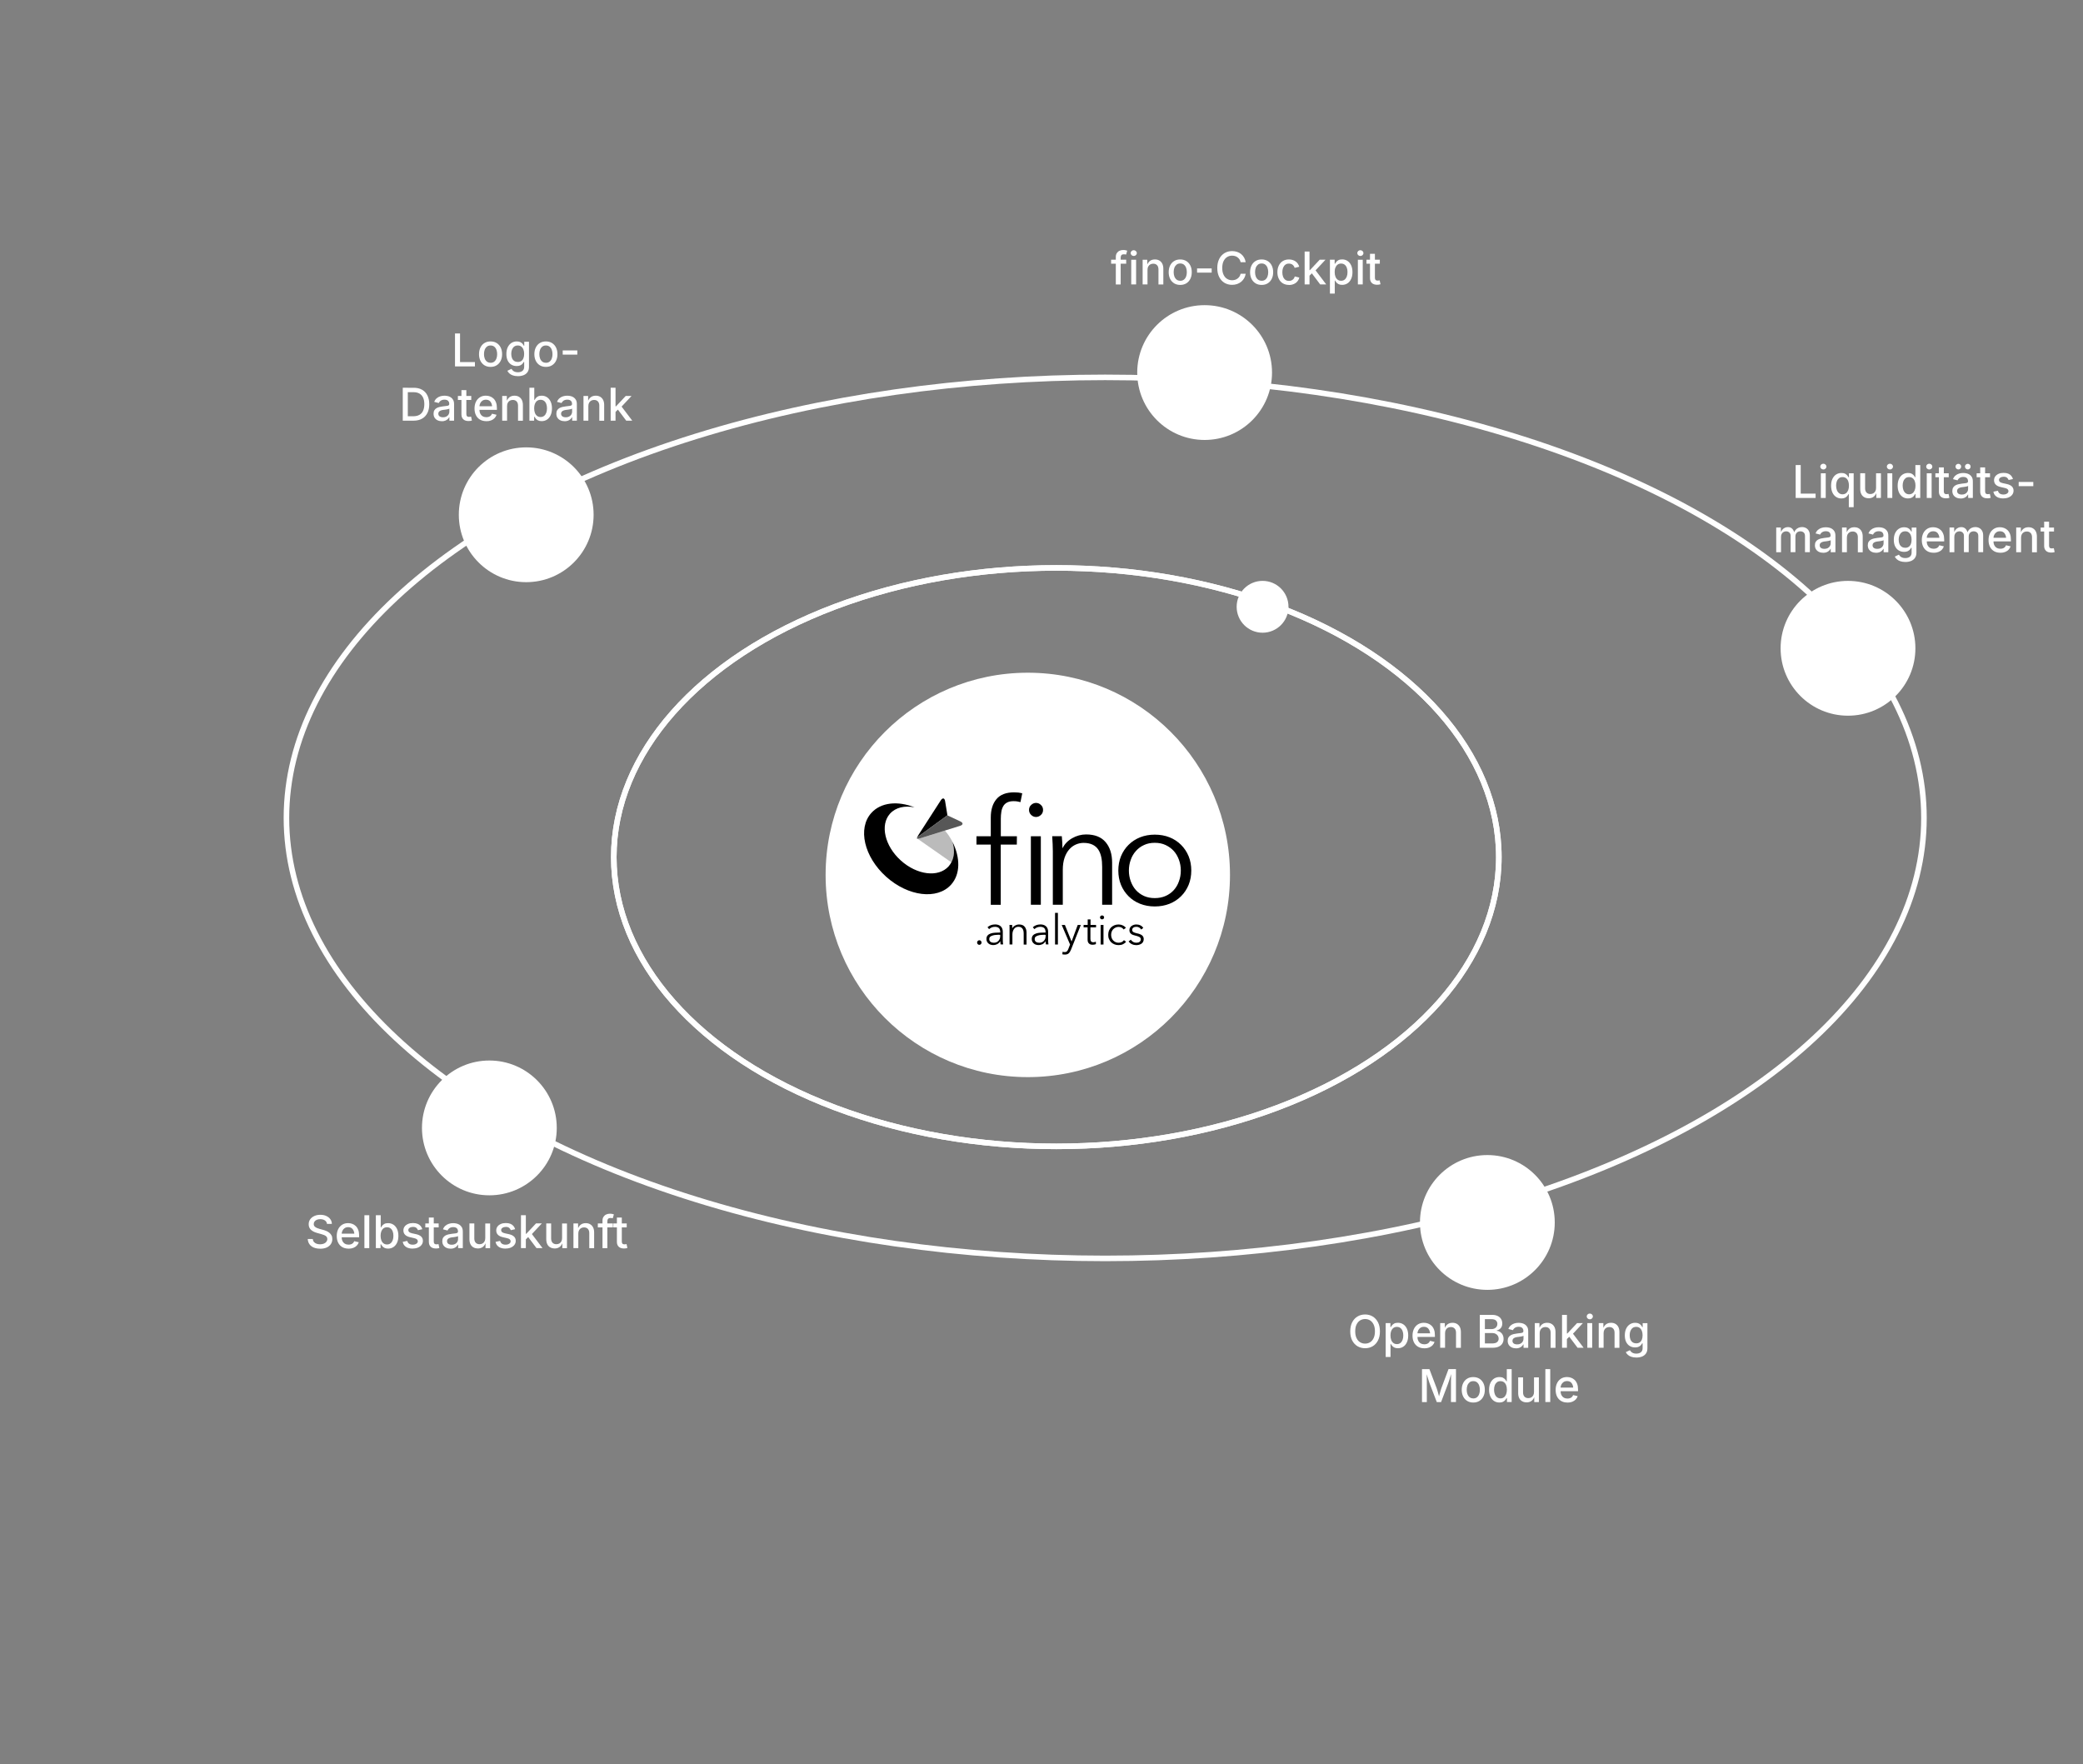 <svg xmlns="http://www.w3.org/2000/svg" viewBox="0 0 1125 952.7"><rect x="0" y="0" width="1125" height="952.7" fill="#808080" stroke="none"/><defs><style>      .st0 {        fill: none;        stroke: #fff;        stroke-miterlimit: 10;        stroke-width: 3px;      }      .st1 {        fill: #575757;      }      .st2 {        fill: #fff;      }      .st3 {        fill: #bbb;      }    </style></defs><g id="Ebene_1"><ellipse class="st0" cx="570.5" cy="462.9" rx="239" ry="156.2"></ellipse><ellipse class="st0" cx="596.9" cy="441.7" rx="442.2" ry="237.9"></ellipse><circle class="st2" cx="681.9" cy="327.7" r="14"></circle><circle class="st2" cx="555.1" cy="472.5" r="109.2"></circle><circle class="st2" cx="650.6" cy="201.2" r="36.4"></circle><circle class="st2" cx="284.2" cy="278" r="36.4"></circle><circle class="st2" cx="803.3" cy="660.19" r="36.4"></circle><circle class="st2" cx="264.3" cy="609.13" r="36.4"></circle><circle class="st2" cx="998.08" cy="350.11" r="36.4"></circle><ellipse class="st0" cx="570.5" cy="462.9" rx="239" ry="156.2"></ellipse><g><path class="st2" d="M608.24,140.26v2.14h-8.14v-2.14h8.14ZM602.64,153.6v-14.85c0-.82.18-1.53.55-2.08s.85-.98,1.47-1.25c.61-.27,1.25-.41,1.95-.41.53,0,.99.05,1.36.14.38.09.66.17.82.23l-.61,2.12c-.12-.05-.29-.08-.47-.12s-.41-.06-.7-.06c-.63,0-1.07.15-1.34.46s-.41.76-.41,1.34v14.5h-2.63l.02-.02Z"></path><path class="st2" d="M612.3,138.23c-.46,0-.84-.15-1.16-.46s-.49-.67-.49-1.08.17-.81.49-1.11.7-.46,1.16-.46.84.15,1.18.46c.32.31.49.67.49,1.11s-.17.79-.49,1.1c-.32.31-.72.46-1.18.46h0v-.02ZM610.97,153.6v-13.33h2.63v13.33h-2.63Z"></path><path class="st2" d="M619.75,145.71v7.89h-2.63v-13.33h2.5l.03,3.27h-.27c.38-1.19.95-2.06,1.69-2.61s1.63-.82,2.69-.82c.9,0,1.69.18,2.37.58.67.38,1.21.95,1.59,1.69s.58,1.66.58,2.78v8.47h-2.63v-8.15c0-.96-.24-1.71-.75-2.26s-1.19-.81-2.06-.81c-.6,0-1.11.12-1.59.38s-.84.64-1.11,1.13c-.27.49-.41,1.1-.41,1.8h0v-.02Z"></path><path class="st2" d="M637.42,153.87c-1.25,0-2.34-.29-3.27-.85-.93-.58-1.66-1.37-2.18-2.41s-.78-2.23-.78-3.6.26-2.59.78-3.63,1.24-1.85,2.18-2.41c.93-.58,2.03-.85,3.27-.85s2.35.29,3.28.85c.93.58,1.66,1.37,2.18,2.41s.78,2.24.78,3.63-.26,2.56-.78,3.6-1.24,1.83-2.18,2.41c-.93.58-2.03.85-3.28.85ZM637.42,151.64c.81,0,1.48-.21,2.01-.64s.92-.99,1.18-1.69c.26-.7.38-1.48.38-2.32s-.12-1.63-.38-2.35-.66-1.28-1.18-1.71c-.53-.43-1.21-.64-2.01-.64s-1.47.21-1.98.64-.92.99-1.18,1.69c-.26.7-.38,1.5-.38,2.35s.12,1.62.38,2.32c.26.7.66,1.27,1.18,1.69s1.19.64,1.98.64h0v.02Z"></path><path class="st2" d="M654.41,144.97v2.26h-7.89v-2.26h7.89Z"></path><path class="st2" d="M665.45,153.83c-1.54,0-2.9-.37-4.12-1.08-1.21-.73-2.15-1.77-2.85-3.13s-1.04-2.99-1.04-4.88.35-3.53,1.04-4.9,1.65-2.41,2.85-3.14,2.58-1.1,4.12-1.1c.93,0,1.82.14,2.64.41s1.56.66,2.21,1.18c.64.52,1.19,1.14,1.6,1.88.43.73.72,1.57.87,2.52h-2.73c-.11-.56-.31-1.07-.6-1.5s-.63-.79-1.04-1.1-.85-.53-1.36-.69-1.02-.23-1.59-.23c-1.02,0-1.92.26-2.73.76-.81.52-1.43,1.27-1.91,2.26-.46.99-.69,2.2-.69,3.63s.23,2.64.7,3.63,1.1,1.74,1.91,2.24,1.71.76,2.72.76c.55,0,1.08-.08,1.59-.23.5-.15.95-.38,1.36-.69.41-.31.75-.67,1.04-1.1.27-.44.47-.93.6-1.5h2.75c-.14.87-.41,1.68-.82,2.4-.41.73-.95,1.36-1.59,1.91s-1.39.96-2.21,1.25-1.74.44-2.72.44h0v-.02Z"></path><path class="st2" d="M681.38,153.87c-1.25,0-2.34-.29-3.27-.85-.93-.58-1.66-1.37-2.18-2.41s-.78-2.23-.78-3.6.26-2.59.78-3.63,1.24-1.85,2.18-2.41c.93-.58,2.03-.85,3.27-.85s2.35.29,3.28.85c.93.58,1.66,1.37,2.18,2.41s.78,2.24.78,3.63-.26,2.56-.78,3.6-1.24,1.83-2.18,2.41c-.93.58-2.03.85-3.28.85ZM681.38,151.64c.81,0,1.48-.21,2.01-.64s.92-.99,1.18-1.69c.26-.7.38-1.48.38-2.32s-.12-1.63-.38-2.35-.66-1.28-1.18-1.71c-.53-.43-1.21-.64-2.01-.64s-1.47.21-1.98.64-.92.99-1.18,1.69c-.26.7-.38,1.5-.38,2.35s.12,1.62.38,2.32c.26.7.66,1.27,1.18,1.69s1.19.64,1.98.64h0v.02Z"></path><path class="st2" d="M696.13,153.87c-1.25,0-2.35-.29-3.28-.85s-1.65-1.37-2.17-2.41c-.52-1.04-.78-2.23-.78-3.6s.26-2.59.78-3.63,1.24-1.85,2.17-2.41,2.03-.85,3.28-.85c.69,0,1.34.09,1.94.27.61.18,1.14.44,1.63.78s.9.75,1.24,1.24c.34.49.6,1.04.76,1.65l-2.49.6c-.09-.34-.23-.66-.41-.93-.18-.27-.4-.52-.66-.73-.26-.21-.55-.37-.9-.47-.34-.11-.7-.17-1.11-.17-.81,0-1.47.21-2,.64s-.92.99-1.18,1.69c-.26.7-.38,1.5-.38,2.35s.12,1.63.38,2.34c.26.7.66,1.27,1.18,1.69.53.43,1.19.63,2,.63.41,0,.79-.06,1.13-.17.34-.12.64-.27.92-.49s.5-.46.69-.76c.18-.31.32-.63.4-.98l2.47.6c-.15.63-.41,1.19-.75,1.69s-.76.92-1.25,1.27-1.04.61-1.65.79-1.27.27-1.97.27v-.03h.02Z"></path><path class="st2" d="M704.62,153.6v-17.77h2.63v17.77h-2.63ZM707.04,149.09v-3.21h.44l5.27-5.63h3.14l-6.03,6.46h-.44s-2.38,2.38-2.38,2.38ZM713.01,153.6l-4.73-6.29,1.82-1.86,6.17,8.15s-3.25,0-3.25,0Z"></path><path class="st2" d="M718.28,158.57v-18.32h2.55v2.17h.21c.15-.27.38-.6.66-.96s.67-.69,1.18-.96,1.18-.41,2.01-.41c1.07,0,2.01.27,2.85.81s1.5,1.33,1.98,2.35.73,2.26.73,3.71-.24,2.66-.72,3.69-1.13,1.82-1.97,2.37-1.8.82-2.88.82c-.81,0-1.47-.14-1.97-.41s-.92-.6-1.21-.96-.52-.69-.67-.98h-.14v7.07h-2.63v.02ZM724.31,151.63c.76,0,1.4-.21,1.92-.63s.9-.98,1.16-1.68.38-1.5.38-2.38-.12-1.66-.38-2.35-.64-1.25-1.16-1.65-1.16-.61-1.92-.61-1.37.2-1.89.58-.9.92-1.18,1.6-.4,1.5-.4,2.43.14,1.74.4,2.44.66,1.25,1.18,1.65,1.14.6,1.88.6h.02Z"></path><path class="st2" d="M734.7,138.23c-.46,0-.84-.15-1.16-.46s-.49-.67-.49-1.08.17-.81.49-1.11.7-.46,1.16-.46.84.15,1.18.46.49.67.49,1.11-.17.79-.49,1.1-.72.46-1.18.46h0v-.02ZM733.37,153.6v-13.33h2.63v13.33h-2.63Z"></path><path class="st2" d="M745.23,140.26v2.14h-7.22v-2.14h7.22ZM739.94,137.08h2.63v12.9c0,.53.11.93.34,1.18s.6.38,1.11.38c.14,0,.32-.02.53-.05s.41-.06.58-.09l.46,2.11c-.27.09-.58.17-.9.21s-.63.06-.95.06c-1.21,0-2.15-.31-2.81-.93s-1.01-1.5-1.01-2.63v-13.14h.02Z"></path></g><g><path class="st2" d="M245.74,197.87v-17.77h2.72v15.43h8.04v2.34s-10.76,0-10.76,0Z"></path><path class="st2" d="M264.94,198.14c-1.25,0-2.34-.29-3.27-.85-.93-.58-1.66-1.37-2.18-2.41-.52-1.04-.78-2.23-.78-3.6s.26-2.59.78-3.63c.52-1.04,1.24-1.85,2.18-2.41.93-.58,2.03-.85,3.27-.85s2.35.29,3.28.85c.93.58,1.66,1.37,2.18,2.41.52,1.04.78,2.24.78,3.63s-.26,2.56-.78,3.6c-.52,1.04-1.24,1.83-2.18,2.41-.93.58-2.03.85-3.28.85ZM264.94,195.93c.81,0,1.48-.21,2.01-.64s.92-.99,1.18-1.69.38-1.48.38-2.32-.12-1.63-.38-2.35-.66-1.28-1.18-1.71c-.53-.43-1.21-.64-2.01-.64s-1.47.21-1.98.64c-.52.43-.92.99-1.18,1.69s-.38,1.5-.38,2.35.12,1.62.38,2.32.66,1.27,1.18,1.69,1.19.64,1.98.64h0v.02Z"></path><path class="st2" d="M279.66,203.14c-1.02,0-1.92-.14-2.67-.4-.76-.26-1.37-.61-1.86-1.05-.49-.44-.85-.92-1.11-1.45l2.2-1.04c.15.26.37.52.64.81.26.27.63.52,1.08.72.46.2,1.04.31,1.74.31,1.02,0,1.85-.24,2.47-.72.63-.49.95-1.24.95-2.26v-2.59h-.23c-.15.29-.38.61-.66.95-.29.34-.67.64-1.18.89-.5.24-1.16.38-1.97.38-1.05,0-2-.24-2.84-.73s-1.51-1.22-2-2.2-.73-2.17-.73-3.57.24-2.63.73-3.65,1.16-1.79,2-2.34c.84-.53,1.8-.81,2.87-.81.82,0,1.48.14,2,.41s.92.6,1.21.96.5.69.66.98h.18v-2.17h2.56v13.52c0,1.18-.26,2.12-.79,2.88-.53.75-1.25,1.31-2.15,1.66-.92.35-1.94.53-3.08.53v-.03h-.02ZM279.64,195.49c.75,0,1.37-.17,1.89-.52s.9-.84,1.16-1.5.4-1.43.4-2.35-.14-1.68-.4-2.37c-.26-.67-.66-1.21-1.16-1.59s-1.14-.58-1.89-.58-1.42.2-1.94.6-.9.95-1.18,1.62-.4,1.45-.4,2.29.14,1.63.4,2.29.66,1.16,1.18,1.53,1.16.55,1.92.55v.03h.02Z"></path><path class="st2" d="M294.83,198.14c-1.25,0-2.34-.29-3.27-.85-.93-.58-1.66-1.37-2.18-2.41-.52-1.04-.78-2.23-.78-3.6s.26-2.59.78-3.63c.52-1.04,1.24-1.85,2.18-2.41.93-.58,2.03-.85,3.27-.85s2.35.29,3.28.85c.93.58,1.66,1.37,2.18,2.41s.78,2.24.78,3.63-.26,2.56-.78,3.6-1.24,1.83-2.18,2.41c-.93.58-2.03.85-3.28.85ZM294.83,195.93c.81,0,1.48-.21,2.01-.64s.92-.99,1.18-1.69.38-1.48.38-2.32-.12-1.63-.38-2.35-.66-1.28-1.18-1.71c-.53-.43-1.21-.64-2.01-.64s-1.47.21-1.98.64c-.52.43-.92.99-1.18,1.69s-.38,1.5-.38,2.35.12,1.62.38,2.32.66,1.27,1.18,1.69,1.19.64,1.98.64h0v.02Z"></path><path class="st2" d="M311.8,189.25v2.26h-7.89v-2.26h7.89Z"></path><path class="st2" d="M220.25,209.41v17.77h-2.72v-17.77s2.72,0,2.72,0ZM223.3,227.18h-4.4v-2.38h4.24c1.34,0,2.46-.24,3.36-.75.89-.5,1.56-1.24,2-2.21s.67-2.17.67-3.56-.21-2.56-.66-3.53-1.1-1.69-1.97-2.2-1.95-.75-3.25-.75h-4.49v-2.38h4.66c1.76,0,3.25.35,4.5,1.07,1.25.7,2.21,1.72,2.87,3.05s1.01,2.92,1.01,4.75-.34,3.45-1.01,4.76c-.67,1.33-1.65,2.35-2.92,3.07s-2.82,1.07-4.62,1.07h0v-.02Z"></path><path class="st2" d="M238.67,227.48c-.84,0-1.6-.15-2.29-.47s-1.22-.78-1.62-1.37c-.4-.61-.6-1.34-.6-2.21,0-.75.14-1.37.44-1.86.29-.49.69-.87,1.18-1.16.5-.29,1.05-.5,1.66-.64s1.22-.24,1.85-.32c.79-.09,1.42-.17,1.92-.23.49-.06.85-.15,1.08-.31.23-.14.35-.37.35-.67v-.08c0-.5-.09-.92-.29-1.27-.18-.34-.47-.61-.85-.79s-.85-.27-1.42-.27-1.08.09-1.5.27-.76.41-1.01.69c-.26.27-.46.56-.58.87l-2.47-.64c.31-.79.73-1.43,1.3-1.92.56-.49,1.21-.84,1.94-1.07.73-.23,1.48-.34,2.26-.34.53,0,1.11.06,1.71.18.61.12,1.18.35,1.71.69.53.34.96.81,1.3,1.4.34.61.5,1.39.5,2.37v8.85h-2.53v-1.83h-.14c-.17.34-.43.67-.78,1.01-.34.32-.78.6-1.3.81s-1.14.32-1.86.32c0,0,.03,0,.03,0ZM239.27,225.36c.72,0,1.33-.14,1.83-.41.5-.27.9-.64,1.18-1.11.27-.46.41-.95.41-1.47v-1.71c-.09.09-.27.18-.55.26-.26.08-.56.14-.92.2-.34.06-.67.11-.99.15s-.58.08-.79.09c-.49.06-.95.17-1.36.32s-.73.37-.98.64c-.24.27-.37.64-.37,1.11,0,.43.11.78.32,1.07.21.29.52.5.89.64.37.14.81.21,1.3.21h.03Z"></path><path class="st2" d="M254.52,213.85v2.14h-7.22v-2.14h7.22ZM249.24,210.68h2.63v12.9c0,.53.11.93.34,1.18s.6.38,1.11.38c.14,0,.32-.02.53-.05.23-.03.41-.06.58-.09l.46,2.11c-.27.09-.58.17-.9.21s-.63.06-.95.06c-1.21,0-2.15-.31-2.81-.93-.67-.63-1.01-1.5-1.01-2.63v-13.14h.02Z"></path><path class="st2" d="M262.64,227.45c-1.31,0-2.44-.27-3.4-.84-.95-.56-1.69-1.36-2.2-2.38s-.76-2.23-.76-3.62.26-2.56.76-3.62c.5-1.04,1.22-1.85,2.14-2.44.92-.58,2-.87,3.24-.87.76,0,1.5.12,2.21.38.7.24,1.34.64,1.91,1.18.56.53,1.01,1.22,1.34,2.08.34.84.49,1.88.49,3.08v.93h-10.62v-1.95h9.28l-1.22.64c0-.82-.12-1.54-.38-2.17s-.63-1.11-1.13-1.47c-.5-.35-1.11-.52-1.86-.52s-1.37.18-1.89.53-.93.82-1.21,1.42-.41,1.22-.41,1.91v1.34c0,.92.15,1.69.47,2.32.32.63.75,1.11,1.31,1.43s1.22.49,1.97.49c.49,0,.93-.08,1.34-.21.4-.14.75-.35,1.04-.63s.5-.63.66-1.04l2.47.58c-.21.69-.58,1.28-1.08,1.82-.5.52-1.13.93-1.88,1.22s-1.6.44-2.56.44v-.05h-.02Z"></path><path class="st2" d="M273.86,219.29v7.89h-2.63v-13.33h2.5l.03,3.27h-.27c.38-1.19.95-2.06,1.69-2.61s1.63-.82,2.69-.82c.9,0,1.69.18,2.37.58.67.38,1.21.95,1.59,1.69s.58,1.66.58,2.78v8.47h-2.63v-8.15c0-.96-.24-1.71-.75-2.26-.5-.53-1.19-.81-2.06-.81-.6,0-1.11.12-1.59.38s-.84.64-1.11,1.13c-.27.49-.41,1.1-.41,1.8h0v-.02Z"></path><path class="st2" d="M292.54,227.44c-.81,0-1.47-.14-1.97-.41s-.92-.6-1.21-.96-.52-.69-.67-.98h-.21v2.09h-2.55v-17.77h2.63v6.61h.14c.15-.27.38-.6.66-.96s.67-.69,1.18-.96c.5-.27,1.18-.41,2.01-.41,1.07,0,2.01.27,2.85.81.84.53,1.5,1.33,1.98,2.35.49,1.02.73,2.26.73,3.71s-.24,2.66-.72,3.69c-.47,1.02-1.13,1.82-1.97,2.37-.84.55-1.8.82-2.88.82ZM291.96,225.21c.76,0,1.4-.21,1.92-.63.52-.41.9-.98,1.16-1.68s.38-1.5.38-2.38-.12-1.66-.38-2.35c-.26-.7-.64-1.25-1.16-1.65s-1.16-.61-1.92-.61-1.37.2-1.89.58-.9.92-1.18,1.6c-.26.69-.4,1.5-.4,2.43s.14,1.74.4,2.44c.26.7.66,1.25,1.18,1.65s1.14.6,1.88.6h.02Z"></path><path class="st2" d="M304.99,227.48c-.84,0-1.6-.15-2.29-.47s-1.22-.78-1.62-1.37c-.4-.61-.6-1.34-.6-2.21,0-.75.14-1.37.44-1.86.29-.49.69-.87,1.18-1.16.5-.29,1.05-.5,1.66-.64s1.22-.24,1.85-.32c.79-.09,1.42-.17,1.92-.23.49-.06.85-.15,1.08-.31.23-.14.35-.37.35-.67v-.08c0-.5-.09-.92-.29-1.27-.18-.34-.47-.61-.85-.79s-.85-.27-1.42-.27-1.08.09-1.5.27-.76.41-1.01.69c-.26.27-.46.56-.58.87l-2.47-.64c.31-.79.73-1.43,1.3-1.92.56-.49,1.21-.84,1.94-1.07.73-.23,1.48-.34,2.26-.34.53,0,1.11.06,1.71.18.61.12,1.18.35,1.71.69.53.34.96.81,1.3,1.4.34.61.5,1.39.5,2.37v8.85h-2.53v-1.83h-.14c-.17.34-.43.67-.78,1.01-.34.32-.78.6-1.3.81-.52.21-1.14.32-1.86.32h.03,0ZM305.57,225.36c.72,0,1.33-.14,1.83-.41s.9-.64,1.18-1.11c.27-.46.41-.95.41-1.47v-1.71c-.09.09-.27.18-.55.26-.26.08-.56.14-.92.2-.34.06-.67.11-.99.15-.32.05-.58.08-.79.09-.49.06-.95.17-1.36.32s-.73.37-.98.64-.37.64-.37,1.11c0,.43.11.78.32,1.07.21.29.52.5.89.64s.81.21,1.3.21h.03,0Z"></path><path class="st2" d="M317.76,219.29v7.89h-2.63v-13.33h2.5l.03,3.27h-.27c.38-1.19.95-2.06,1.69-2.61s1.63-.82,2.69-.82c.9,0,1.69.18,2.37.58.67.38,1.21.95,1.59,1.69s.58,1.66.58,2.78v8.47h-2.63v-8.15c0-.96-.24-1.71-.75-2.26-.5-.53-1.19-.81-2.06-.81-.6,0-1.11.12-1.59.38s-.84.64-1.11,1.13c-.27.49-.41,1.1-.41,1.8h0v-.02Z"></path><path class="st2" d="M329.81,227.18v-17.77h2.63v17.77h-2.63ZM332.24,222.67v-3.21h.44l5.27-5.63h3.14l-6.03,6.46h-.44l-2.38,2.38ZM338.21,227.18l-4.73-6.29,1.82-1.86,6.17,8.15h-3.25,0Z"></path></g><g><path class="st2" d="M172.87,674.35c-1.33,0-2.47-.21-3.46-.63s-1.74-1.02-2.29-1.8c-.55-.78-.85-1.71-.92-2.79h2.73c.06.64.26,1.18.63,1.6s.84.73,1.42.95c.58.21,1.21.31,1.88.31.75,0,1.42-.12,2.01-.35.58-.23,1.05-.56,1.39-1.01.34-.43.52-.93.52-1.51,0-.52-.15-.95-.44-1.27-.31-.34-.7-.61-1.21-.82s-1.08-.41-1.72-.58l-2.08-.58c-1.45-.38-2.59-.96-3.4-1.72s-1.22-1.76-1.22-2.98c0-1.02.27-1.92.82-2.69s1.3-1.36,2.26-1.79c.95-.43,2.01-.64,3.22-.64s2.29.21,3.22.64,1.65,1.01,2.18,1.74.81,1.59.82,2.53h-2.64c-.09-.81-.46-1.43-1.13-1.88s-1.5-.67-2.5-.67c-.72,0-1.34.11-1.86.34-.53.23-.93.53-1.22.93s-.44.84-.44,1.34c0,.56.17,1.02.52,1.36.35.34.76.63,1.27.82.5.2.98.37,1.42.49l1.72.46c.56.14,1.14.34,1.74.58s1.16.55,1.66.95c.5.38.92.87,1.24,1.43.32.56.47,1.25.47,2.06,0,1.01-.26,1.89-.78,2.69-.52.79-1.27,1.4-2.24,1.85-.98.44-2.17.67-3.56.67l-.03-.03h0Z"></path><path class="st2" d="M188.23,674.32c-1.31,0-2.44-.27-3.4-.84-.95-.56-1.69-1.36-2.2-2.38s-.76-2.23-.76-3.62.26-2.56.76-3.62c.5-1.04,1.22-1.85,2.14-2.44.92-.58,2-.87,3.24-.87.76,0,1.5.12,2.21.38.7.24,1.34.64,1.91,1.18s1.01,1.22,1.34,2.08c.34.84.49,1.88.49,3.08v.93h-10.62v-1.95h9.28l-1.22.64c0-.82-.12-1.54-.38-2.17s-.63-1.11-1.13-1.47c-.5-.35-1.11-.52-1.86-.52s-1.37.18-1.89.53-.93.82-1.21,1.42-.41,1.22-.41,1.91v1.34c0,.92.15,1.69.47,2.32s.75,1.11,1.31,1.43,1.22.49,1.97.49c.49,0,.93-.08,1.34-.21.4-.14.75-.35,1.04-.63.29-.27.5-.63.66-1.04l2.47.58c-.21.69-.58,1.28-1.08,1.82-.5.52-1.13.93-1.88,1.22s-1.6.44-2.56.44v-.05h-.02Z"></path><path class="st2" d="M199.44,656.28v17.77h-2.63v-17.77h2.63Z"></path><path class="st2" d="M209.6,674.31c-.81,0-1.47-.14-1.97-.41s-.92-.6-1.21-.96-.52-.69-.67-.98h-.21v2.09h-2.55v-17.77h2.63v6.61h.14c.15-.27.38-.6.66-.96s.67-.69,1.18-.96c.5-.27,1.18-.41,2.01-.41,1.07,0,2.01.27,2.85.81.84.53,1.5,1.33,1.98,2.35s.73,2.26.73,3.71-.24,2.66-.72,3.69c-.47,1.02-1.13,1.82-1.97,2.37s-1.8.82-2.88.82h0ZM209.02,672.08c.76,0,1.4-.21,1.92-.63s.9-.98,1.16-1.68.38-1.5.38-2.38-.12-1.66-.38-2.35c-.26-.7-.64-1.25-1.16-1.65s-1.16-.61-1.92-.61-1.37.2-1.89.58-.9.92-1.18,1.6c-.26.69-.4,1.5-.4,2.43s.14,1.74.4,2.44.66,1.25,1.18,1.65c.52.4,1.14.6,1.88.6h.02Z"></path><path class="st2" d="M222.86,674.32c-.96,0-1.82-.14-2.56-.41s-1.37-.69-1.85-1.24c-.49-.55-.79-1.21-.96-2l2.47-.52c.18.69.52,1.21,1.02,1.54s1.13.5,1.91.5c.84,0,1.51-.18,2.01-.53.5-.35.75-.78.75-1.27,0-.43-.15-.78-.46-1.07-.31-.27-.78-.49-1.42-.63l-2.24-.52c-1.24-.27-2.17-.72-2.76-1.34-.61-.61-.9-1.39-.9-2.35,0-.79.23-1.5.67-2.09.44-.6,1.05-1.05,1.83-1.39.76-.34,1.66-.49,2.67-.49s1.79.14,2.47.41c.69.27,1.24.67,1.66,1.18s.73,1.08.92,1.74l-2.35.52c-.17-.47-.46-.89-.87-1.24s-1.01-.53-1.8-.53c-.72,0-1.33.17-1.82.49s-.73.73-.73,1.24c0,.44.17.81.49,1.08s.85.49,1.59.66l2.15.47c1.24.27,2.15.72,2.75,1.31s.9,1.36.9,2.29c0,.81-.23,1.53-.7,2.15-.46.63-1.11,1.11-1.94,1.47s-1.79.53-2.87.53c0,0-.03.03-.03.03Z"></path><path class="st2" d="M236.92,660.72v2.14h-7.22v-2.14h7.22ZM231.64,657.55h2.63v12.9c0,.53.11.93.34,1.18s.6.38,1.11.38c.14,0,.32-.02.53-.05.23-.03.41-.06.58-.09l.46,2.11c-.27.09-.58.17-.9.21-.32.05-.63.06-.95.06-1.21,0-2.15-.31-2.81-.93-.67-.63-1.01-1.5-1.01-2.63v-13.14h.02Z"></path><path class="st2" d="M243.39,674.35c-.84,0-1.6-.15-2.29-.47s-1.22-.78-1.62-1.37c-.4-.61-.6-1.34-.6-2.21,0-.75.14-1.37.44-1.86.29-.49.69-.87,1.18-1.16.5-.29,1.05-.5,1.66-.64s1.22-.24,1.85-.32c.79-.09,1.42-.17,1.92-.23.49-.06.85-.15,1.08-.31.23-.14.35-.37.35-.67v-.08c0-.5-.09-.92-.29-1.27-.18-.34-.47-.61-.85-.79-.38-.18-.85-.27-1.42-.27s-1.08.09-1.5.27-.76.41-1.01.69c-.26.27-.46.56-.58.87l-2.47-.64c.31-.79.73-1.43,1.3-1.92.56-.49,1.21-.84,1.94-1.07s1.48-.34,2.26-.34c.53,0,1.11.06,1.71.18.61.12,1.18.35,1.71.69s.96.81,1.3,1.4c.34.61.5,1.39.5,2.37v8.85h-2.53v-1.83h-.14c-.17.34-.43.67-.78,1.01-.34.32-.78.6-1.3.81-.52.21-1.14.32-1.86.32h.03ZM243.97,672.23c.72,0,1.33-.14,1.83-.41s.9-.64,1.18-1.11c.27-.46.41-.95.41-1.47v-1.71c-.09.09-.27.18-.55.26-.26.08-.56.14-.92.2-.34.06-.67.11-.99.15-.32.05-.58.08-.79.09-.49.06-.95.17-1.36.32s-.73.37-.98.64c-.24.27-.37.64-.37,1.11,0,.43.11.78.32,1.07s.52.5.89.64c.37.14.81.21,1.3.21h.03Z"></path><path class="st2" d="M258.07,674.22c-.9,0-1.69-.18-2.38-.58-.69-.38-1.22-.95-1.59-1.69-.38-.75-.56-1.66-.56-2.76v-8.47h2.63v8.15c0,.96.26,1.71.76,2.26.5.53,1.19.81,2.06.81.6,0,1.13-.12,1.59-.38s.84-.64,1.1-1.13c.27-.5.41-1.1.41-1.8v-7.89h2.63v13.33h-2.5v-3.27h.24c-.4,1.21-.96,2.08-1.71,2.63-.75.53-1.63.81-2.64.81h-.03Z"></path><path class="st2" d="M273,674.32c-.96,0-1.82-.14-2.56-.41s-1.37-.69-1.85-1.24c-.49-.55-.79-1.21-.96-2l2.47-.52c.18.69.52,1.21,1.02,1.54s1.13.5,1.91.5c.84,0,1.51-.18,2.01-.53s.75-.78.75-1.27c0-.43-.15-.78-.46-1.07-.31-.27-.78-.49-1.42-.63l-2.24-.52c-1.24-.27-2.17-.72-2.76-1.34-.61-.61-.9-1.39-.9-2.35,0-.79.23-1.5.67-2.09s1.05-1.05,1.83-1.39c.76-.34,1.66-.49,2.67-.49s1.79.14,2.47.41c.69.27,1.24.67,1.66,1.18s.73,1.08.92,1.74l-2.35.52c-.17-.47-.46-.89-.87-1.24s-1.01-.53-1.8-.53c-.72,0-1.33.17-1.82.49s-.73.73-.73,1.24c0,.44.17.81.49,1.08s.85.49,1.59.66l2.15.47c1.24.27,2.15.72,2.75,1.31s.9,1.36.9,2.29c0,.81-.23,1.53-.7,2.15-.46.63-1.11,1.11-1.94,1.47s-1.79.53-2.87.53c0,0-.03.03-.03.03Z"></path><path class="st2" d="M281.37,674.05v-17.77h2.63v17.77h-2.63ZM283.79,669.54v-3.21h.44l5.27-5.63h3.14l-6.03,6.46h-.44l-2.38,2.38ZM289.76,674.05l-4.73-6.29,1.82-1.86,6.17,8.15h-3.25Z"></path><path class="st2" d="M299.56,674.22c-.9,0-1.69-.18-2.38-.58-.69-.38-1.22-.95-1.59-1.69-.38-.75-.56-1.66-.56-2.76v-8.47h2.63v8.15c0,.96.26,1.71.76,2.26.5.53,1.19.81,2.06.81.6,0,1.13-.12,1.59-.38s.84-.64,1.1-1.13c.27-.5.41-1.1.41-1.8v-7.89h2.63v13.33h-2.5v-3.27h.24c-.4,1.21-.96,2.08-1.71,2.63-.75.53-1.63.81-2.64.81h-.03Z"></path><path class="st2" d="M312.34,666.16v7.89h-2.63v-13.33h2.5l.03,3.27h-.27c.38-1.19.95-2.06,1.69-2.61s1.63-.82,2.69-.82c.9,0,1.69.18,2.37.58.67.38,1.21.95,1.59,1.69s.58,1.66.58,2.78v8.47h-2.63v-8.15c0-.96-.24-1.71-.75-2.26-.5-.53-1.19-.81-2.06-.81-.6,0-1.11.12-1.59.38s-.84.64-1.11,1.13-.41,1.1-.41,1.8h0v-.02Z"></path><path class="st2" d="M331.02,660.72v2.14h-8.14v-2.14h8.14ZM325.4,674.05v-14.85c0-.82.18-1.51.55-2.08.37-.55.85-.98,1.47-1.25.61-.27,1.25-.41,1.95-.41.53,0,.99.05,1.36.14.38.09.66.17.82.23l-.61,2.12c-.12-.05-.29-.08-.47-.12-.18-.05-.41-.06-.7-.06-.63,0-1.07.15-1.34.46s-.41.76-.41,1.34v14.5h-2.63l.02-.02Z"></path><path class="st2" d="M338.48,660.72v2.14h-7.22v-2.14h7.22ZM333.2,657.55h2.63v12.9c0,.53.11.93.34,1.18s.6.38,1.11.38c.14,0,.32-.02.53-.05.23-.03.41-.06.58-.09l.46,2.11c-.27.09-.58.17-.9.21-.32.05-.63.06-.95.06-1.21,0-2.15-.31-2.81-.93-.67-.63-1.01-1.5-1.01-2.63v-13.14h.02Z"></path></g><g><path class="st2" d="M737.28,728.11c-1.54,0-2.92-.37-4.12-1.08-1.21-.73-2.17-1.77-2.87-3.13-.7-1.36-1.04-2.99-1.04-4.88s.35-3.53,1.04-4.9c.7-1.36,1.65-2.41,2.87-3.14,1.21-.73,2.58-1.1,4.12-1.1s2.9.37,4.11,1.1c1.21.73,2.15,1.79,2.85,3.14.7,1.36,1.04,2.99,1.04,4.9s-.35,3.53-1.04,4.88c-.7,1.36-1.65,2.41-2.85,3.13s-2.58,1.08-4.11,1.08ZM737.28,725.62c1.01,0,1.91-.26,2.72-.76.79-.5,1.43-1.25,1.89-2.24s.7-2.2.7-3.63-.23-2.67-.7-3.65-1.1-1.74-1.89-2.24-1.71-.76-2.72-.76-1.92.26-2.73.76-1.43,1.25-1.91,2.24-.7,2.2-.7,3.65.23,2.64.7,3.63c.46.99,1.1,1.74,1.91,2.24s1.71.76,2.73.76Z"></path><path class="st2" d="M748.39,732.85v-18.32h2.55v2.17h.21c.15-.27.38-.6.66-.96s.67-.69,1.18-.96,1.18-.41,2.01-.41c1.07,0,2.01.27,2.85.81.84.53,1.5,1.33,1.98,2.35s.73,2.26.73,3.71-.24,2.66-.72,3.69c-.47,1.02-1.13,1.82-1.97,2.37-.84.55-1.8.82-2.88.82-.81,0-1.47-.14-1.97-.41s-.92-.6-1.21-.96c-.29-.37-.52-.69-.67-.98h-.14v7.07h-2.63v.02ZM754.44,725.89c.76,0,1.4-.21,1.92-.63s.9-.98,1.16-1.68.38-1.5.38-2.38-.12-1.66-.38-2.35c-.26-.7-.64-1.25-1.16-1.65s-1.16-.61-1.92-.61-1.37.2-1.89.58c-.52.38-.9.92-1.18,1.6-.26.69-.4,1.5-.4,2.43s.14,1.74.4,2.44.66,1.25,1.18,1.65c.52.4,1.14.6,1.88.6h.02Z"></path><path class="st2" d="M769.24,728.14c-1.31,0-2.44-.27-3.4-.84-.95-.56-1.69-1.36-2.2-2.38s-.76-2.23-.76-3.62.26-2.56.76-3.62c.5-1.04,1.22-1.85,2.14-2.44.92-.58,2-.87,3.24-.87.76,0,1.5.12,2.21.38.7.24,1.34.64,1.91,1.18.56.53,1.01,1.22,1.34,2.08.34.84.49,1.88.49,3.08v.93h-10.62v-1.95h9.28l-1.22.64c0-.82-.12-1.54-.38-2.17s-.63-1.11-1.13-1.47c-.5-.35-1.11-.52-1.86-.52s-1.37.18-1.89.53-.93.82-1.21,1.42-.41,1.22-.41,1.91v1.34c0,.92.15,1.69.47,2.32.32.63.75,1.11,1.31,1.43s1.22.49,1.97.49c.49,0,.93-.08,1.34-.21.4-.14.75-.35,1.04-.63.29-.27.5-.63.66-1.04l2.47.58c-.21.69-.58,1.28-1.08,1.82-.5.52-1.13.93-1.88,1.22s-1.6.44-2.56.44v-.05h-.02Z"></path><path class="st2" d="M780.46,719.97v7.89h-2.63v-13.33h2.5l.03,3.27h-.27c.38-1.19.95-2.06,1.69-2.61s1.63-.82,2.69-.82c.9,0,1.69.18,2.37.58.67.38,1.21.95,1.59,1.69s.58,1.66.58,2.78v8.47h-2.63v-8.15c0-.96-.24-1.71-.75-2.26-.5-.53-1.19-.81-2.06-.81-.6,0-1.11.12-1.59.38s-.84.64-1.11,1.13c-.27.49-.41,1.1-.41,1.8h0v-.02Z"></path><path class="st2" d="M799.23,727.86v-17.77h6.55c1.27,0,2.3.21,3.13.63.82.41,1.45.98,1.85,1.68s.61,1.5.61,2.37c0,.73-.14,1.36-.41,1.86-.27.5-.64.92-1.08,1.22-.46.31-.96.53-1.51.67v.18c.6.03,1.18.21,1.74.56.56.35,1.04.85,1.4,1.5s.55,1.42.55,2.34-.21,1.71-.64,2.43-1.08,1.3-1.97,1.71c-.89.43-2.01.63-3.4.63h-6.84.03ZM801.97,717.79h3.57c.6,0,1.13-.12,1.62-.35.49-.23.87-.55,1.14-.98.27-.43.41-.92.41-1.48,0-.73-.26-1.34-.76-1.83s-1.3-.73-2.35-.73h-3.63v5.37h0ZM801.97,725.53h3.85c1.27,0,2.18-.24,2.75-.73.55-.49.84-1.1.84-1.83,0-.58-.14-1.08-.43-1.56-.29-.46-.69-.82-1.21-1.1s-1.13-.41-1.85-.41h-3.95v5.65h0v-.02Z"></path><path class="st2" d="M818.8,728.17c-.84,0-1.6-.15-2.29-.47s-1.22-.78-1.62-1.37c-.4-.61-.6-1.34-.6-2.21,0-.75.14-1.37.44-1.86.29-.49.69-.87,1.18-1.16.5-.29,1.05-.5,1.66-.64s1.22-.24,1.85-.32c.79-.09,1.42-.17,1.92-.23.49-.06.85-.15,1.08-.31.23-.14.35-.37.35-.67v-.08c0-.5-.09-.92-.29-1.27-.18-.34-.47-.61-.85-.79s-.85-.27-1.42-.27-1.08.09-1.5.27-.76.41-1.01.69c-.26.27-.46.56-.58.87l-2.47-.64c.31-.79.73-1.43,1.3-1.92.56-.49,1.21-.84,1.94-1.07.73-.23,1.48-.34,2.26-.34.53,0,1.11.06,1.71.18.61.12,1.18.35,1.71.69.53.34.96.81,1.3,1.4.34.61.5,1.39.5,2.37v8.85h-2.53v-1.83h-.14c-.17.34-.43.67-.78,1.01-.34.32-.78.6-1.3.81-.52.21-1.14.32-1.86.32h.03,0ZM819.4,726.05c.72,0,1.33-.14,1.83-.41s.9-.64,1.18-1.11c.27-.46.41-.95.41-1.47v-1.71c-.09.09-.27.18-.55.26-.26.08-.56.14-.92.2-.34.06-.67.11-.99.15-.32.05-.58.08-.79.09-.49.06-.95.17-1.36.32s-.73.37-.98.64c-.24.27-.37.64-.37,1.11,0,.43.11.78.32,1.07s.52.5.89.64c.37.14.81.21,1.3.21h.03,0Z"></path><path class="st2" d="M831.56,719.97v7.89h-2.63v-13.33h2.5l.03,3.27h-.27c.38-1.19.95-2.06,1.69-2.61s1.63-.82,2.69-.82c.9,0,1.69.18,2.37.58.67.38,1.21.95,1.59,1.69s.58,1.66.58,2.78v8.47h-2.63v-8.15c0-.96-.24-1.71-.75-2.26-.5-.53-1.19-.81-2.06-.81-.6,0-1.11.12-1.59.38s-.84.64-1.11,1.13c-.27.49-.41,1.1-.41,1.8h0v-.02Z"></path><path class="st2" d="M843.64,727.86v-17.77h2.63v17.77h-2.63ZM846.06,723.37v-3.21h.44l5.27-5.63h3.14l-6.03,6.46h-.44l-2.38,2.38ZM852.03,727.86l-4.73-6.29,1.82-1.86,6.17,8.15h-3.25Z"></path><path class="st2" d="M858.61,712.49c-.46,0-.84-.15-1.16-.46-.32-.31-.49-.67-.49-1.08s.17-.81.49-1.11c.32-.31.7-.46,1.16-.46s.84.15,1.18.46c.32.31.49.67.49,1.11s-.17.79-.49,1.1c-.32.31-.72.46-1.18.46h0v-.02ZM857.3,727.86v-13.33h2.63v13.33h-2.63Z"></path><path class="st2" d="M866.08,719.97v7.89h-2.63v-13.33h2.5l.03,3.27h-.27c.38-1.19.95-2.06,1.69-2.61s1.63-.82,2.69-.82c.9,0,1.69.18,2.37.58.67.38,1.21.95,1.59,1.69s.58,1.66.58,2.78v8.47h-2.63v-8.15c0-.96-.24-1.71-.75-2.26-.5-.53-1.19-.81-2.06-.81-.6,0-1.11.12-1.59.38s-.84.64-1.11,1.13c-.27.49-.41,1.1-.41,1.8h0v-.02Z"></path><path class="st2" d="M883.71,733.13c-1.02,0-1.92-.14-2.67-.4-.76-.26-1.37-.61-1.86-1.05s-.85-.92-1.11-1.45l2.2-1.04c.15.26.37.52.64.81.26.27.63.52,1.08.72s1.04.31,1.74.31c1.02,0,1.85-.24,2.47-.72.63-.49.95-1.24.95-2.26v-2.59h-.23c-.15.29-.38.61-.66.95-.29.34-.67.64-1.18.89-.5.24-1.16.38-1.97.38-1.05,0-2-.24-2.84-.73s-1.51-1.22-2-2.2-.73-2.17-.73-3.57.24-2.63.73-3.65,1.16-1.79,2-2.34c.84-.53,1.8-.81,2.87-.81.82,0,1.48.14,2,.41s.92.6,1.21.96.5.69.66.98h.18v-2.17h2.56v13.52c0,1.18-.26,2.12-.79,2.88-.53.75-1.25,1.31-2.15,1.66-.92.35-1.94.53-3.08.53v-.03h-.02ZM883.69,725.48c.75,0,1.37-.17,1.89-.52s.9-.84,1.16-1.5.4-1.43.4-2.35-.14-1.68-.4-2.37c-.26-.67-.66-1.21-1.16-1.59s-1.14-.58-1.89-.58-1.42.2-1.94.6-.9.95-1.18,1.62-.4,1.45-.4,2.29.14,1.63.4,2.29.66,1.16,1.18,1.53,1.16.55,1.92.55v.03h.02Z"></path><path class="st2" d="M768,757.17v-17.77h4l3.88,10.2c.11.31.23.69.38,1.14.14.46.29.96.44,1.5.15.53.29,1.07.43,1.6.14.52.26.99.35,1.42h-.58c.11-.4.23-.85.35-1.37.14-.52.27-1.05.43-1.59s.31-1.05.44-1.53.27-.87.38-1.18l3.82-10.2h4.03v17.77h-2.7v-10.88c0-.5,0-1.05.03-1.62,0-.56.03-1.14.03-1.72s0-1.13.03-1.66h.2c-.15.58-.34,1.18-.52,1.8-.18.61-.37,1.21-.55,1.79s-.35,1.1-.52,1.57-.31.87-.41,1.18l-3.63,9.57h-2.32l-3.68-9.57c-.12-.31-.26-.69-.41-1.14s-.32-.98-.5-1.56c-.18-.56-.37-1.16-.56-1.77-.18-.61-.38-1.24-.58-1.85h.24c0,.49.03,1.01.05,1.59,0,.56.03,1.14.03,1.72s.03,1.13.03,1.65v10.93h-2.64.03l.02-.02Z"></path><path class="st2" d="M795.69,757.44c-1.25,0-2.34-.29-3.27-.85-.93-.58-1.66-1.37-2.18-2.41s-.78-2.23-.78-3.6.26-2.59.78-3.63,1.24-1.85,2.18-2.41c.93-.58,2.03-.85,3.27-.85s2.35.29,3.28.85c.93.58,1.66,1.37,2.18,2.41s.78,2.24.78,3.63-.26,2.56-.78,3.6-1.24,1.83-2.18,2.41c-.93.58-2.03.85-3.28.85ZM795.69,755.23c.81,0,1.48-.21,2.01-.64s.92-.99,1.18-1.69.38-1.48.38-2.32-.12-1.63-.38-2.35-.66-1.28-1.18-1.71c-.53-.43-1.21-.64-2.01-.64s-1.47.21-1.98.64-.92.99-1.18,1.69-.38,1.5-.38,2.35.12,1.62.38,2.32.66,1.27,1.18,1.69c.52.43,1.19.64,1.98.64h0v.02Z"></path><path class="st2" d="M809.81,757.43c-1.08,0-2.05-.27-2.88-.82-.84-.55-1.5-1.34-1.98-2.37-.47-1.02-.72-2.26-.72-3.69s.24-2.69.73-3.71c.49-1.02,1.14-1.8,1.98-2.35.84-.53,1.8-.81,2.87-.81.82,0,1.5.14,2,.41s.9.6,1.19.96.5.69.66.96h.14v-6.61h2.63v17.77h-2.55v-2.09h-.21c-.15.29-.38.61-.67.98-.29.37-.7.69-1.21.96-.5.27-1.16.41-1.97.41h0ZM810.38,755.2c.75,0,1.37-.2,1.89-.6.52-.4.9-.95,1.18-1.65.26-.7.4-1.51.4-2.44s-.14-1.74-.4-2.43c-.26-.69-.66-1.22-1.16-1.6-.52-.38-1.14-.58-1.91-.58s-1.42.2-1.92.61-.9.96-1.16,1.65c-.26.7-.38,1.48-.38,2.35s.14,1.68.4,2.38.66,1.27,1.18,1.68c.52.41,1.14.63,1.91.63h-.02Z"></path><path class="st2" d="M824.48,757.34c-.9,0-1.69-.18-2.38-.58-.69-.38-1.22-.95-1.59-1.69-.38-.75-.56-1.66-.56-2.76v-8.47h2.63v8.15c0,.96.26,1.71.76,2.26.5.53,1.19.81,2.06.81.6,0,1.13-.12,1.59-.38.46-.26.84-.64,1.1-1.13.27-.5.41-1.1.41-1.8v-7.89h2.63v13.33h-2.5v-3.27h.24c-.4,1.21-.96,2.08-1.71,2.63-.75.53-1.63.81-2.64.81h-.03Z"></path><path class="st2" d="M837.26,739.4v17.77h-2.63v-17.77h2.63Z"></path><path class="st2" d="M846.54,757.44c-1.31,0-2.44-.27-3.4-.84-.95-.56-1.69-1.36-2.2-2.38s-.76-2.23-.76-3.62.26-2.56.76-3.62c.5-1.04,1.22-1.85,2.14-2.44.92-.58,2-.87,3.24-.87.76,0,1.5.12,2.21.38.7.24,1.34.64,1.91,1.18.56.53,1.01,1.22,1.34,2.08.34.84.49,1.88.49,3.08v.93h-10.62v-1.95h9.28l-1.22.64c0-.82-.12-1.54-.38-2.17s-.63-1.11-1.13-1.47c-.5-.35-1.11-.52-1.86-.52s-1.37.18-1.89.53-.93.82-1.21,1.42-.41,1.22-.41,1.91v1.34c0,.92.15,1.69.47,2.32s.75,1.11,1.31,1.43,1.22.49,1.97.49c.49,0,.93-.08,1.34-.21.4-.14.75-.35,1.04-.63s.5-.63.66-1.04l2.47.58c-.21.69-.58,1.28-1.08,1.82-.5.52-1.13.93-1.88,1.22s-1.6.44-2.56.44v-.05h-.02Z"></path></g><g><path class="st2" d="M969.82,268.92v-17.77h2.72v15.43h8.04v2.34h-10.76Z"></path><path class="st2" d="M984.75,253.54c-.46,0-.84-.15-1.16-.46s-.49-.67-.49-1.08.17-.81.49-1.11.7-.46,1.16-.46.84.15,1.18.46c.32.31.49.67.49,1.11s-.17.79-.49,1.1-.72.46-1.18.46h0v-.02ZM983.42,268.92v-13.33h2.63v13.33h-2.63Z"></path><path class="st2" d="M1001.15,273.91h-2.63v-7.07h-.14c-.15.29-.38.61-.67.98s-.7.69-1.21.96-1.16.41-1.97.41c-1.08,0-2.05-.27-2.88-.82s-1.5-1.34-1.98-2.37c-.47-1.02-.72-2.26-.72-3.69s.24-2.69.73-3.71,1.14-1.8,1.98-2.35c.84-.53,1.8-.81,2.87-.81.82,0,1.5.14,2,.41s.9.6,1.19.96.5.69.66.96h.21v-2.17h2.55v18.32h0v-.02ZM995.12,266.95c.75,0,1.37-.2,1.89-.6.52-.4.9-.95,1.18-1.65s.4-1.51.4-2.44-.14-1.74-.4-2.43-.66-1.22-1.16-1.6c-.52-.38-1.14-.58-1.91-.58s-1.42.2-1.92.61-.9.96-1.16,1.65c-.26.7-.38,1.48-.38,2.35s.14,1.68.4,2.38c.26.7.66,1.27,1.18,1.68s1.14.63,1.91.63h-.02Z"></path><path class="st2" d="M1009.22,269.08c-.9,0-1.69-.18-2.38-.58s-1.22-.95-1.59-1.69c-.38-.75-.56-1.66-.56-2.76v-8.47h2.63v8.15c0,.96.26,1.71.76,2.26.5.53,1.19.81,2.06.81.6,0,1.13-.12,1.59-.38s.84-.64,1.1-1.13c.27-.5.41-1.1.41-1.8v-7.89h2.63v13.33h-2.5v-3.27h.24c-.38,1.21-.96,2.08-1.71,2.63-.75.53-1.63.81-2.64.81h-.03,0Z"></path><path class="st2" d="M1020.7,253.54c-.46,0-.84-.15-1.16-.46s-.49-.67-.49-1.08.17-.81.49-1.11.7-.46,1.16-.46.84.15,1.18.46c.32.31.49.67.49,1.11s-.17.79-.49,1.1-.72.46-1.18.46h0v-.02ZM1019.37,268.92v-13.33h2.63v13.33h-2.63Z"></path><path class="st2" d="M1030.48,269.18c-1.08,0-2.05-.27-2.88-.82s-1.5-1.34-1.98-2.37c-.47-1.02-.72-2.26-.72-3.69s.24-2.69.73-3.71,1.14-1.8,1.98-2.35c.84-.53,1.8-.81,2.87-.81.82,0,1.5.14,2,.41s.9.6,1.19.96.5.69.66.96h.14v-6.61h2.63v17.77h-2.55v-2.09h-.21c-.15.29-.38.61-.67.98s-.7.69-1.21.96-1.16.41-1.97.41h0ZM1031.06,266.95c.75,0,1.37-.2,1.89-.6.52-.4.9-.95,1.18-1.65s.4-1.51.4-2.44-.14-1.74-.4-2.43-.66-1.22-1.16-1.6c-.52-.38-1.14-.58-1.91-.58s-1.42.2-1.92.61-.9.96-1.16,1.65c-.26.7-.38,1.48-.38,2.35s.14,1.68.4,2.38c.26.7.66,1.27,1.18,1.68s1.14.63,1.91.63h-.02Z"></path><path class="st2" d="M1041.95,253.54c-.46,0-.84-.15-1.16-.46s-.49-.67-.49-1.08.17-.81.49-1.11.7-.46,1.16-.46.84.15,1.18.46c.32.31.49.67.49,1.11s-.17.79-.49,1.1-.72.46-1.18.46h0v-.02ZM1040.62,268.92v-13.33h2.63v13.33h-2.63Z"></path><path class="st2" d="M1052.48,255.59v2.14h-7.22v-2.14h7.22ZM1047.2,252.42h2.63v12.9c0,.53.11.93.34,1.18s.6.38,1.11.38c.14,0,.32,0,.53-.05.23-.03.41-.06.58-.09l.46,2.11c-.27.09-.58.17-.9.21s-.63.06-.95.06c-1.21,0-2.15-.31-2.81-.93-.67-.63-1.01-1.5-1.01-2.63v-13.14h.02Z"></path><path class="st2" d="M1058.94,269.22c-.84,0-1.6-.15-2.29-.47s-1.22-.78-1.62-1.37c-.4-.61-.6-1.34-.6-2.21,0-.75.14-1.37.44-1.86.29-.49.69-.87,1.18-1.16s1.05-.5,1.66-.64,1.22-.24,1.85-.32c.79-.09,1.42-.17,1.92-.23s.85-.15,1.08-.31c.23-.14.35-.37.35-.67v-.08c0-.5-.09-.92-.29-1.27-.18-.34-.47-.61-.85-.79-.38-.18-.85-.27-1.42-.27s-1.08.09-1.5.27-.76.41-1.01.69c-.26.27-.46.56-.58.87l-2.47-.64c.31-.79.73-1.43,1.3-1.92.56-.49,1.21-.84,1.94-1.07.73-.23,1.48-.34,2.26-.34.53,0,1.11.06,1.71.18.61.12,1.18.35,1.71.69s.96.81,1.3,1.4c.34.61.5,1.39.5,2.37v8.85h-2.53v-1.83h-.14c-.17.34-.43.67-.78,1.01-.34.32-.78.6-1.3.81s-1.14.32-1.86.32h.03,0ZM1057.68,253.51c-.43,0-.78-.15-1.08-.44s-.46-.66-.46-1.08.15-.78.46-1.07.66-.44,1.08-.44.78.15,1.08.44c.31.29.44.64.44,1.07s-.15.78-.44,1.08c-.31.31-.66.46-1.08.46h0v-.02ZM1059.53,267.1c.72,0,1.33-.14,1.83-.41.5-.27.9-.64,1.18-1.11.27-.46.41-.95.41-1.47v-1.71c-.09.09-.27.18-.55.26-.26.08-.56.14-.92.2s-.67.11-.99.15-.58.08-.79.09c-.49.06-.95.17-1.36.32s-.73.37-.98.64c-.24.27-.37.64-.37,1.11,0,.43.11.78.32,1.07s.52.5.89.64.81.21,1.3.21h.03,0ZM1062.78,253.51c-.43,0-.78-.15-1.08-.44s-.46-.66-.46-1.08.15-.78.46-1.07.66-.44,1.08-.44.79.15,1.08.44c.31.29.44.64.44,1.07s-.15.78-.44,1.08c-.31.31-.66.46-1.08.46h0v-.02Z"></path><path class="st2" d="M1074.78,255.59v2.14h-7.22v-2.14h7.22ZM1069.5,252.42h2.63v12.9c0,.53.11.93.34,1.18s.6.38,1.11.38c.14,0,.32,0,.53-.05.23-.03.41-.06.58-.09l.46,2.11c-.27.09-.58.17-.9.21s-.63.06-.95.06c-1.21,0-2.15-.31-2.81-.93-.67-.63-1.01-1.5-1.01-2.63v-13.14h.02Z"></path><path class="st2" d="M1081.95,269.19c-.96,0-1.82-.14-2.56-.41s-1.37-.69-1.85-1.24c-.49-.55-.79-1.21-.96-2l2.47-.52c.18.69.52,1.21,1.02,1.54s1.14.5,1.91.5c.84,0,1.51-.18,2.01-.53.5-.35.75-.78.75-1.27,0-.43-.15-.78-.46-1.07-.31-.27-.78-.49-1.42-.63l-2.24-.52c-1.24-.27-2.17-.72-2.76-1.34-.61-.61-.9-1.39-.9-2.35,0-.79.23-1.5.67-2.09s1.05-1.05,1.83-1.39c.76-.34,1.66-.49,2.67-.49s1.79.14,2.47.41c.69.27,1.24.67,1.66,1.18s.73,1.08.92,1.74l-2.35.52c-.17-.47-.46-.89-.87-1.24s-1.01-.53-1.8-.53c-.72,0-1.33.17-1.82.49s-.73.73-.73,1.24c0,.44.17.81.49,1.08s.85.49,1.59.66l2.15.47c1.24.27,2.15.72,2.75,1.31s.9,1.36.9,2.29c0,.81-.23,1.53-.7,2.15-.46.63-1.11,1.11-1.94,1.47s-1.79.53-2.87.53l-.03.03h0Z"></path><path class="st2" d="M1098.16,260.29v2.26h-7.89v-2.26h7.89Z"></path><path class="st2" d="M959.31,298.22v-13.33h2.49l.08,3.08h-.2c.18-.75.49-1.37.89-1.86s.85-.85,1.39-1.08c.53-.24,1.08-.37,1.66-.37.98,0,1.76.31,2.35.9.6.6.99,1.43,1.21,2.5h-.34c.17-.73.47-1.36.9-1.86s.95-.9,1.56-1.16,1.25-.4,1.95-.4c.79,0,1.5.17,2.14.52.64.34,1.14.85,1.53,1.53.37.67.56,1.53.56,2.53v8.99h-2.63v-8.73c0-.89-.24-1.53-.75-1.94-.5-.4-1.08-.6-1.76-.6-.55,0-1.02.12-1.42.35-.4.23-.7.55-.92.96-.21.41-.32.89-.32,1.42v8.53h-2.59v-8.9c0-.72-.23-1.28-.69-1.71s-1.04-.64-1.74-.64c-.49,0-.93.11-1.36.34s-.75.56-1.01,1.01-.38.98-.38,1.63v8.29h-2.63l.02-.02Z"></path><path class="st2" d="M984.72,298.53c-.84,0-1.6-.15-2.29-.47s-1.22-.78-1.62-1.37c-.4-.61-.6-1.34-.6-2.21,0-.75.14-1.37.44-1.86.29-.49.69-.87,1.18-1.16s1.05-.5,1.66-.64,1.22-.24,1.85-.32c.79-.09,1.42-.17,1.92-.23s.85-.15,1.08-.31c.23-.14.35-.37.35-.67v-.08c0-.5-.09-.92-.29-1.27-.18-.34-.47-.61-.85-.79s-.85-.27-1.42-.27-1.08.09-1.5.27-.76.41-1.01.69c-.26.27-.46.56-.58.87l-2.47-.64c.31-.79.73-1.43,1.3-1.92s1.21-.84,1.94-1.07c.73-.23,1.48-.34,2.26-.34.53,0,1.11.06,1.71.18.61.12,1.18.35,1.71.69s.96.81,1.3,1.4c.34.61.5,1.39.5,2.37v8.85h-2.53v-1.83h-.14c-.17.34-.43.67-.78,1.01-.34.32-.78.6-1.3.81s-1.14.32-1.86.32h.03,0ZM985.32,296.41c.72,0,1.33-.14,1.83-.41s.9-.64,1.18-1.11c.27-.46.41-.95.41-1.47v-1.71c-.09.09-.27.18-.55.26-.26.08-.56.14-.92.2s-.67.11-.99.15-.58.08-.79.09c-.49.06-.95.17-1.36.32s-.73.37-.98.64c-.24.27-.37.64-.37,1.11,0,.43.11.78.32,1.07s.52.5.89.64.81.21,1.3.21h.03,0Z"></path><path class="st2" d="M997.48,290.33v7.89h-2.63v-13.33h2.5l.03,3.27h-.27c.38-1.19.95-2.06,1.69-2.61s1.63-.82,2.69-.82c.9,0,1.69.18,2.37.58s1.21.95,1.59,1.69.58,1.66.58,2.78v8.47h-2.63v-8.15c0-.96-.24-1.71-.75-2.26-.5-.53-1.19-.81-2.06-.81-.6,0-1.11.12-1.59.38s-.84.64-1.11,1.13c-.27.49-.41,1.1-.41,1.8h0v-.02Z"></path><path class="st2" d="M1013.28,298.53c-.84,0-1.6-.15-2.29-.47s-1.22-.78-1.62-1.37c-.4-.61-.6-1.34-.6-2.21,0-.75.14-1.37.44-1.86.29-.49.69-.87,1.18-1.16s1.05-.5,1.66-.64,1.22-.24,1.85-.32c.79-.09,1.42-.17,1.92-.23s.85-.15,1.08-.31c.23-.14.35-.37.35-.67v-.08c0-.5-.09-.92-.29-1.27-.18-.34-.47-.61-.85-.79s-.85-.27-1.42-.27-1.08.09-1.5.27-.76.41-1.01.69c-.26.27-.46.56-.58.87l-2.47-.64c.31-.79.73-1.43,1.3-1.92s1.21-.84,1.94-1.07c.73-.23,1.48-.34,2.26-.34.53,0,1.11.06,1.71.18.61.12,1.18.35,1.71.69s.96.81,1.3,1.4c.34.61.5,1.39.5,2.37v8.85h-2.53v-1.83h-.14c-.17.34-.43.67-.78,1.01-.34.32-.78.6-1.3.81s-1.14.32-1.86.32h.03,0ZM1013.88,296.41c.72,0,1.33-.14,1.83-.41s.9-.64,1.18-1.11c.27-.46.41-.95.41-1.47v-1.71c-.09.09-.27.18-.55.26-.26.08-.56.14-.92.2s-.67.11-.99.15-.58.08-.79.09c-.49.06-.95.17-1.36.32s-.73.37-.98.64c-.24.27-.37.64-.37,1.11,0,.43.11.78.32,1.07s.52.5.89.64.81.21,1.3.21h.03,0Z"></path><path class="st2" d="M1028.99,303.49c-1.02,0-1.91-.14-2.67-.4s-1.37-.61-1.86-1.05c-.49-.44-.85-.92-1.11-1.45l2.2-1.04c.15.26.37.52.64.81.26.27.63.52,1.08.72.46.2,1.04.31,1.74.31,1.02,0,1.85-.24,2.47-.72.63-.49.95-1.24.95-2.26v-2.59h-.23c-.15.29-.38.61-.66.95s-.67.64-1.18.89-1.16.38-1.97.38c-1.05,0-2-.24-2.84-.73s-1.51-1.22-2-2.2-.73-2.17-.73-3.57.24-2.63.73-3.65,1.16-1.79,2-2.34c.84-.53,1.8-.81,2.87-.81.82,0,1.48.14,2,.41s.92.6,1.21.96.5.69.66.98h.18v-2.17h2.56v13.52c0,1.18-.26,2.12-.79,2.88s-1.25,1.31-2.15,1.66-1.94.53-3.08.53v-.03h-.02ZM1028.97,295.84c.75,0,1.37-.17,1.89-.52s.9-.84,1.16-1.5.4-1.43.4-2.35-.14-1.68-.4-2.37c-.26-.67-.66-1.21-1.16-1.59s-1.14-.58-1.89-.58-1.42.2-1.94.6-.9.95-1.18,1.62-.4,1.45-.4,2.29.14,1.63.4,2.29.66,1.16,1.18,1.53,1.16.55,1.92.55v.03h.02Z"></path><path class="st2" d="M1044.3,298.5c-1.31,0-2.44-.27-3.4-.84-.95-.56-1.69-1.36-2.2-2.38s-.76-2.23-.76-3.62.26-2.56.76-3.62c.5-1.04,1.22-1.85,2.14-2.44s2-.87,3.24-.87c.76,0,1.5.12,2.21.38s1.34.64,1.91,1.18c.56.53,1.01,1.22,1.34,2.08s.49,1.88.49,3.08v.93h-10.62v-1.95h9.28l-1.22.64c0-.82-.12-1.54-.38-2.17s-.63-1.11-1.13-1.47c-.5-.35-1.11-.52-1.86-.52s-1.37.18-1.89.53-.93.82-1.21,1.42-.41,1.22-.41,1.91v1.34c0,.92.15,1.69.47,2.32s.75,1.11,1.31,1.43,1.22.49,1.97.49c.49,0,.93-.08,1.34-.21.4-.14.75-.35,1.04-.63s.5-.63.66-1.04l2.47.58c-.21.69-.58,1.28-1.08,1.82s-1.13.93-1.88,1.22-1.6.44-2.56.44v-.05h-.02Z"></path><path class="st2" d="M1052.91,298.22v-13.33h2.49l.08,3.08h-.2c.18-.75.49-1.37.89-1.86s.87-.85,1.39-1.08c.53-.24,1.08-.37,1.66-.37.98,0,1.76.31,2.35.9.6.6.99,1.43,1.21,2.5h-.34c.17-.73.47-1.36.9-1.86s.95-.9,1.56-1.16,1.25-.4,1.95-.4c.79,0,1.5.17,2.14.52.64.34,1.14.85,1.53,1.53s.56,1.53.56,2.53v8.99h-2.63v-8.73c0-.89-.24-1.53-.75-1.94-.5-.4-1.08-.6-1.76-.6-.55,0-1.02.12-1.42.35-.4.23-.7.55-.92.96-.21.41-.32.89-.32,1.42v8.53h-2.59v-8.9c0-.72-.23-1.28-.69-1.71s-1.04-.64-1.74-.64c-.49,0-.93.11-1.36.34s-.75.56-1.01,1.01-.38.98-.38,1.63v8.29h-2.63l.02-.02Z"></path><path class="st2" d="M1080.34,298.5c-1.31,0-2.44-.27-3.4-.84-.95-.56-1.69-1.36-2.2-2.38s-.76-2.23-.76-3.62.26-2.56.76-3.62c.5-1.04,1.22-1.85,2.14-2.44s2-.87,3.24-.87c.76,0,1.5.12,2.21.38s1.34.64,1.91,1.18c.56.53,1.01,1.22,1.34,2.08s.49,1.88.49,3.08v.93h-10.62v-1.95h9.28l-1.22.64c0-.82-.12-1.54-.38-2.17s-.63-1.11-1.13-1.47c-.5-.35-1.11-.52-1.86-.52s-1.37.18-1.89.53-.93.82-1.21,1.42-.41,1.22-.41,1.91v1.34c0,.92.15,1.69.47,2.32s.75,1.11,1.31,1.43,1.22.49,1.97.49c.49,0,.93-.08,1.34-.21.4-.14.75-.35,1.04-.63s.5-.63.66-1.04l2.47.58c-.21.69-.58,1.28-1.08,1.82s-1.13.93-1.88,1.22-1.6.44-2.56.44v-.05h-.02Z"></path><path class="st2" d="M1091.55,290.33v7.89h-2.63v-13.33h2.5l.03,3.27h-.27c.38-1.19.95-2.06,1.69-2.61s1.63-.82,2.69-.82c.9,0,1.69.18,2.37.58s1.21.95,1.59,1.69.58,1.66.58,2.78v8.47h-2.63v-8.15c0-.96-.24-1.71-.75-2.26-.5-.53-1.19-.81-2.06-.81-.6,0-1.11.12-1.59.38s-.84.64-1.11,1.13c-.27.49-.41,1.1-.41,1.8h0v-.02Z"></path><path class="st2" d="M1109.34,284.9v2.14h-7.22v-2.14h7.22ZM1104.04,281.72h2.63v12.9c0,.53.11.93.34,1.18s.6.38,1.11.38c.14,0,.32-.02.53-.05.23-.03.41-.06.58-.09l.46,2.11c-.27.09-.58.17-.9.21-.32.05-.63.06-.95.06-1.21,0-2.15-.31-2.81-.93-.67-.63-1.01-1.5-1.01-2.63v-13.14h.02Z"></path></g></g><g id="Ebene_2"><g><g><path d="M530.12,509.02c0,.34-.1.58-.34.86-.24.24-.53.38-.86.38-.38,0-.67-.14-.86-.38-.24-.24-.34-.53-.34-.86s.1-.58.34-.86c.24-.24.53-.38.86-.38.38,0,.67.14.86.38.24.24.34.53.34.86Z"></path><path d="M540.2,503.26c0-.91-.24-1.58-.72-2.06-.48-.43-1.2-.67-2.11-.67-.62,0-1.2.1-1.78.34-.53.24-1.01.53-1.39.91l-.86-1.01c.43-.43,1.01-.82,1.73-1.1s1.54-.43,2.45-.43c.58,0,1.1.1,1.58.24s.91.38,1.3.72.67.72.86,1.2.34,1.06.34,1.68v4.61c0,.38,0,.82.05,1.25.05.43.1.82.14,1.1h-1.39c-.05-.24-.1-.53-.1-.82-.05-.29-.05-.58-.05-.86h-.05c-.48.72-1.01,1.2-1.63,1.54-.62.29-1.34.48-2.21.48-.38,0-.82-.05-1.25-.19-.43-.1-.82-.29-1.15-.58-.34-.24-.62-.58-.86-1.01-.24-.38-.34-.91-.34-1.49,0-.82.19-1.44.62-1.92.43-.48.96-.82,1.68-1.06.67-.24,1.49-.38,2.4-.43.91-.05,1.82-.1,2.78-.1v-.34h-.05ZM539.72,504.8c-.62,0-1.25.05-1.92.1-.62.05-1.2.14-1.73.34-.53.14-.96.38-1.3.67-.34.29-.48.72-.48,1.2,0,.38.05.67.19.96.14.24.34.48.58.62s.53.29.82.34c.29.05.58.1.91.1.53,0,1.01-.1,1.44-.29.43-.19.77-.43,1.06-.77.29-.34.53-.72.67-1.1.14-.43.24-.86.24-1.34v-.77h-.48v-.05Z"></path><path d="M546.64,499.52c.05.29.05.62.05.96v.86h.05c.29-.62.77-1.1,1.49-1.49.67-.38,1.39-.58,2.16-.58,1.34,0,2.35.38,3.02,1.2.67.82,1.01,1.87,1.01,3.17v6.48h-1.54v-5.86c0-.58-.05-1.06-.14-1.54-.1-.43-.24-.82-.48-1.15s-.53-.58-.86-.77c-.38-.19-.82-.29-1.39-.29-.38,0-.82.1-1.2.24s-.72.43-1.01.77c-.29.34-.53.77-.72,1.3-.19.53-.29,1.15-.29,1.82v5.42h-1.54v-9.36c0-.43-.05-.86-.05-1.2h1.44Z"></path><path d="M564.68,503.26c0-.91-.24-1.58-.72-2.06-.48-.43-1.2-.67-2.11-.67-.62,0-1.2.1-1.78.34-.53.24-1.01.53-1.39.91l-.86-1.01c.43-.43,1.01-.82,1.73-1.1s1.54-.43,2.45-.43c.58,0,1.1.1,1.58.24s.91.38,1.3.72.67.72.86,1.2.34,1.06.34,1.68v4.61c0,.38,0,.82.05,1.25.05.43.1.82.14,1.1h-1.39c-.05-.24-.1-.53-.1-.82-.05-.29-.05-.58-.05-.86h-.05c-.48.72-1.01,1.2-1.63,1.54-.62.29-1.34.48-2.21.48-.38,0-.82-.05-1.25-.19-.43-.1-.82-.29-1.15-.58-.34-.24-.62-.58-.86-1.01-.24-.38-.34-.91-.34-1.49,0-.82.19-1.44.62-1.92.43-.48.96-.82,1.68-1.06.67-.24,1.49-.38,2.4-.43.91-.05,1.82-.1,2.78-.1v-.34h-.05ZM564.25,504.8c-.62,0-1.25.05-1.92.1-.62.05-1.2.14-1.73.34-.53.14-.96.38-1.3.67-.34.29-.48.72-.48,1.2,0,.38.05.67.19.96.14.24.34.48.58.62s.53.29.82.34c.29.05.58.1.91.1.53,0,1.01-.1,1.44-.29.43-.19.77-.43,1.06-.77.29-.34.53-.72.67-1.1.14-.43.24-.86.24-1.34v-.77h-.48v-.05Z"></path><path d="M571.36,510.08h-1.54v-17.09h1.54v17.09Z"></path><path d="M578.75,508.45h0l3.31-8.93h1.68l-5.28,13.3c-.34.82-.72,1.49-1.2,1.97s-1.2.72-2.11.72c-.48,0-.91-.05-1.39-.14l.14-1.39c.38.14.72.19,1.15.19.53,0,.96-.14,1.25-.48s.58-.77.77-1.39l.86-2.21-4.51-10.56h1.73l3.6,8.93Z"></path><path d="M591.9,500.81h-2.98v6.14c0,.38.05.72.1.96.1.24.19.43.34.58.14.14.34.24.53.29s.38.1.62.1c.19,0,.43-.05.67-.1.24-.05.43-.14.67-.24l.05,1.34c-.29.1-.58.19-.86.24-.29.05-.62.1-.96.1-.29,0-.58-.05-.91-.1-.34-.1-.62-.24-.86-.43-.29-.19-.48-.48-.67-.86s-.24-.82-.24-1.44v-6.58h-2.16v-1.3h2.21v-2.98h1.54v2.98h2.98v1.3h-.05Z"></path><path d="M596.32,495.44c0,.34-.1.58-.34.77-.24.19-.48.29-.77.29s-.53-.1-.77-.29c-.24-.19-.34-.48-.34-.77,0-.34.1-.58.34-.77s.48-.29.77-.29.53.1.77.29.34.48.34.77ZM595.98,510.08h-1.54v-10.56h1.54v10.56Z"></path><path d="M606.88,501.97c-.24-.38-.62-.72-1.1-1.01-.48-.24-1.01-.38-1.58-.38-.62,0-1.15.1-1.68.34-.48.24-.91.53-1.3.91-.34.38-.62.82-.82,1.34-.19.53-.29,1.1-.29,1.68,0,.62.1,1.15.29,1.68s.43.96.82,1.34c.34.38.77.67,1.25.91s1.06.34,1.68.34c.67,0,1.25-.14,1.73-.38s.86-.58,1.15-1.01l1.15.86c-.43.58-1.01,1.01-1.68,1.34s-1.44.48-2.35.48c-.86,0-1.63-.14-2.3-.43-.67-.29-1.3-.67-1.78-1.15s-.86-1.1-1.15-1.78-.38-1.39-.38-2.21.14-1.54.38-2.21c.29-.67.67-1.25,1.15-1.78.48-.48,1.1-.86,1.78-1.15.67-.29,1.49-.43,2.3-.43.72,0,1.44.14,2.16.48.72.29,1.34.77,1.78,1.34l-1.2.86Z"></path><path d="M616.33,502.01c-.24-.43-.58-.82-1.01-1.06-.48-.29-.96-.43-1.58-.43-.29,0-.53.05-.82.1-.29.05-.53.14-.72.29s-.38.29-.53.53c-.14.19-.19.48-.19.77,0,.48.19.86.62,1.15.38.24,1.06.48,1.92.67,1.25.24,2.16.62,2.78,1.1.58.48.91,1.15.91,1.97,0,.62-.1,1.1-.34,1.54s-.53.77-.91,1.01-.82.43-1.3.58c-.48.1-.96.19-1.44.19-.82,0-1.58-.14-2.3-.48-.77-.34-1.39-.86-1.87-1.54l1.2-.91c.29.48.67.86,1.2,1.15.53.34,1.1.48,1.73.48.34,0,.62-.05.96-.1.29-.05.58-.14.77-.34.24-.14.38-.34.53-.58s.19-.53.19-.86c0-.58-.29-.96-.82-1.25s-1.3-.53-2.3-.77c-.34-.1-.67-.19-1.01-.29-.34-.1-.67-.29-.96-.48-.29-.24-.53-.48-.77-.82-.19-.34-.29-.77-.29-1.25,0-.53.1-1.01.34-1.39.19-.38.48-.72.86-.96.34-.24.77-.43,1.2-.58s.91-.19,1.39-.19c.72,0,1.44.14,2.16.48.67.34,1.2.82,1.54,1.39l-1.15.86Z"></path></g><g><path id="fino" d="M562.14,488.62h-5.38v-37.01h5.38v37.01ZM563.34,437.41c0,1.1-.38,2.02-1.2,2.74-.77.72-1.68,1.06-2.59,1.06-.96,0-1.82-.34-2.59-1.06-.77-.72-1.2-1.63-1.2-2.74s.38-2.02,1.2-2.74c.77-.72,1.68-1.06,2.59-1.06.96,0,1.82.34,2.59,1.06.82.72,1.2,1.63,1.2,2.74h0ZM549.18,456.13h-8.69v32.5h-5.38v-32.5h-7.73v-4.51h7.73v-10.08c0-4.22,1.01-7.54,3.07-9.98s5.23-3.65,9.5-3.65c.67,0,1.44.05,2.21.1.77.1,1.54.24,2.21.43l-.96,4.75c-.58-.14-1.15-.29-1.73-.38s-1.25-.14-1.97-.14c-1.44,0-2.59.24-3.5.72-.91.48-1.63,1.15-2.11,2.02s-.86,1.87-1.01,3.02c-.19,1.15-.29,2.4-.29,3.7v9.5h8.69l-.05,4.51h0ZM573.47,451.61c.1,1.01.19,2.11.24,3.31.05,1.2.1,2.21.1,3.02h.14c1.06-2.16,2.78-3.94,5.14-5.28s4.9-2.02,7.49-2.02c4.7,0,8.21,1.39,10.56,4.18,2.35,2.78,3.5,6.48,3.5,11.09v22.7h-5.38v-20.45c0-1.97-.14-3.7-.48-5.28s-.86-2.93-1.63-4.08-1.78-2.02-3.07-2.64c-1.3-.62-2.93-.96-4.85-.96-1.44,0-2.78.29-4.13.86-1.34.58-2.54,1.44-3.6,2.64s-1.92,2.69-2.54,4.51-.96,3.98-.96,6.43v18.96h-5.38v-28.85c0-1.01-.05-2.3-.1-3.89-.05-1.58-.14-3.02-.24-4.27h5.18ZM643.4,470.14c0,2.78-.48,5.38-1.44,7.73s-2.35,4.42-4.08,6.14c-1.73,1.73-3.84,3.12-6.24,4.08-2.45.96-5.09,1.44-7.97,1.44s-5.47-.48-7.92-1.44-4.51-2.35-6.24-4.08-3.12-3.79-4.08-6.14-1.44-4.94-1.44-7.73.48-5.38,1.44-7.73,2.35-4.42,4.08-6.14c1.73-1.73,3.84-3.12,6.24-4.08,2.45-.96,5.04-1.44,7.92-1.44s5.57.48,7.97,1.44c2.45.96,4.51,2.35,6.24,4.08s3.12,3.79,4.08,6.14c.96,2.35,1.44,4.94,1.44,7.73h0ZM637.74,470.14c0-2.06-.34-3.98-1.01-5.81-.67-1.82-1.58-3.41-2.78-4.75s-2.69-2.4-4.42-3.22-3.7-1.2-5.86-1.2-4.08.38-5.81,1.2c-1.73.77-3.17,1.87-4.37,3.22-1.2,1.34-2.16,2.93-2.78,4.75-.67,1.82-1.01,3.74-1.01,5.81s.34,3.98,1.01,5.81c.67,1.82,1.58,3.41,2.78,4.75s2.69,2.4,4.37,3.17c1.73.77,3.65,1.15,5.81,1.15s4.13-.38,5.86-1.15,3.22-1.82,4.42-3.17c1.2-1.34,2.16-2.93,2.78-4.75.67-1.82,1.01-3.74,1.01-5.81h0Z"></path><path class="st3" d="M495.56,452.96c1.73,1.2,12.58,8.83,18.29,12.77,1.63-3.12,1.78-7.01.62-10.99-1.25-2.5-2.69-4.51-4.13-6.19l-13.1,4.08c-.82.24-1.34.34-1.68.34Z"></path><path d="M514.43,454.69s.05,0,0,0c1.2,4.03,1.06,7.92-.62,11.04-.43.77-.91,1.49-1.49,2.16-5.52,6.1-17.04,4.7-25.78-3.17s-11.33-19.2-5.86-25.3c3.07-3.41,7.97-4.46,13.25-3.41-9.02-3.6-18.14-2.74-23.33,3.02-7.49,8.3-3.94,23.71,7.97,34.42s27.6,12.62,35.09,4.32c5.09-5.66,5.04-14.59.77-23.09Z"></path><path d="M496.57,451.33l.34-.24,9.12-6.67,5.62-4.08h.05l-1.25-7.63c-.29-1.82-1.34-2.02-2.35-.48l-12.1,18.77c-.53.82-.77,1.39-.77,1.68.05-.24.48-.72,1.34-1.34Z"></path><path class="st1" d="M518.65,443.6l-6.96-3.26h-.05l-5.62,4.08-9.12,6.67-.34.24c-.86.62-1.34,1.1-1.34,1.39v.1c.05.1.1.14.24.14h.05c.34.05.86-.05,1.68-.29l13.15-4.13,8.16-2.54c1.73-.53,1.82-1.63.14-2.4Z"></path></g></g></g></svg>